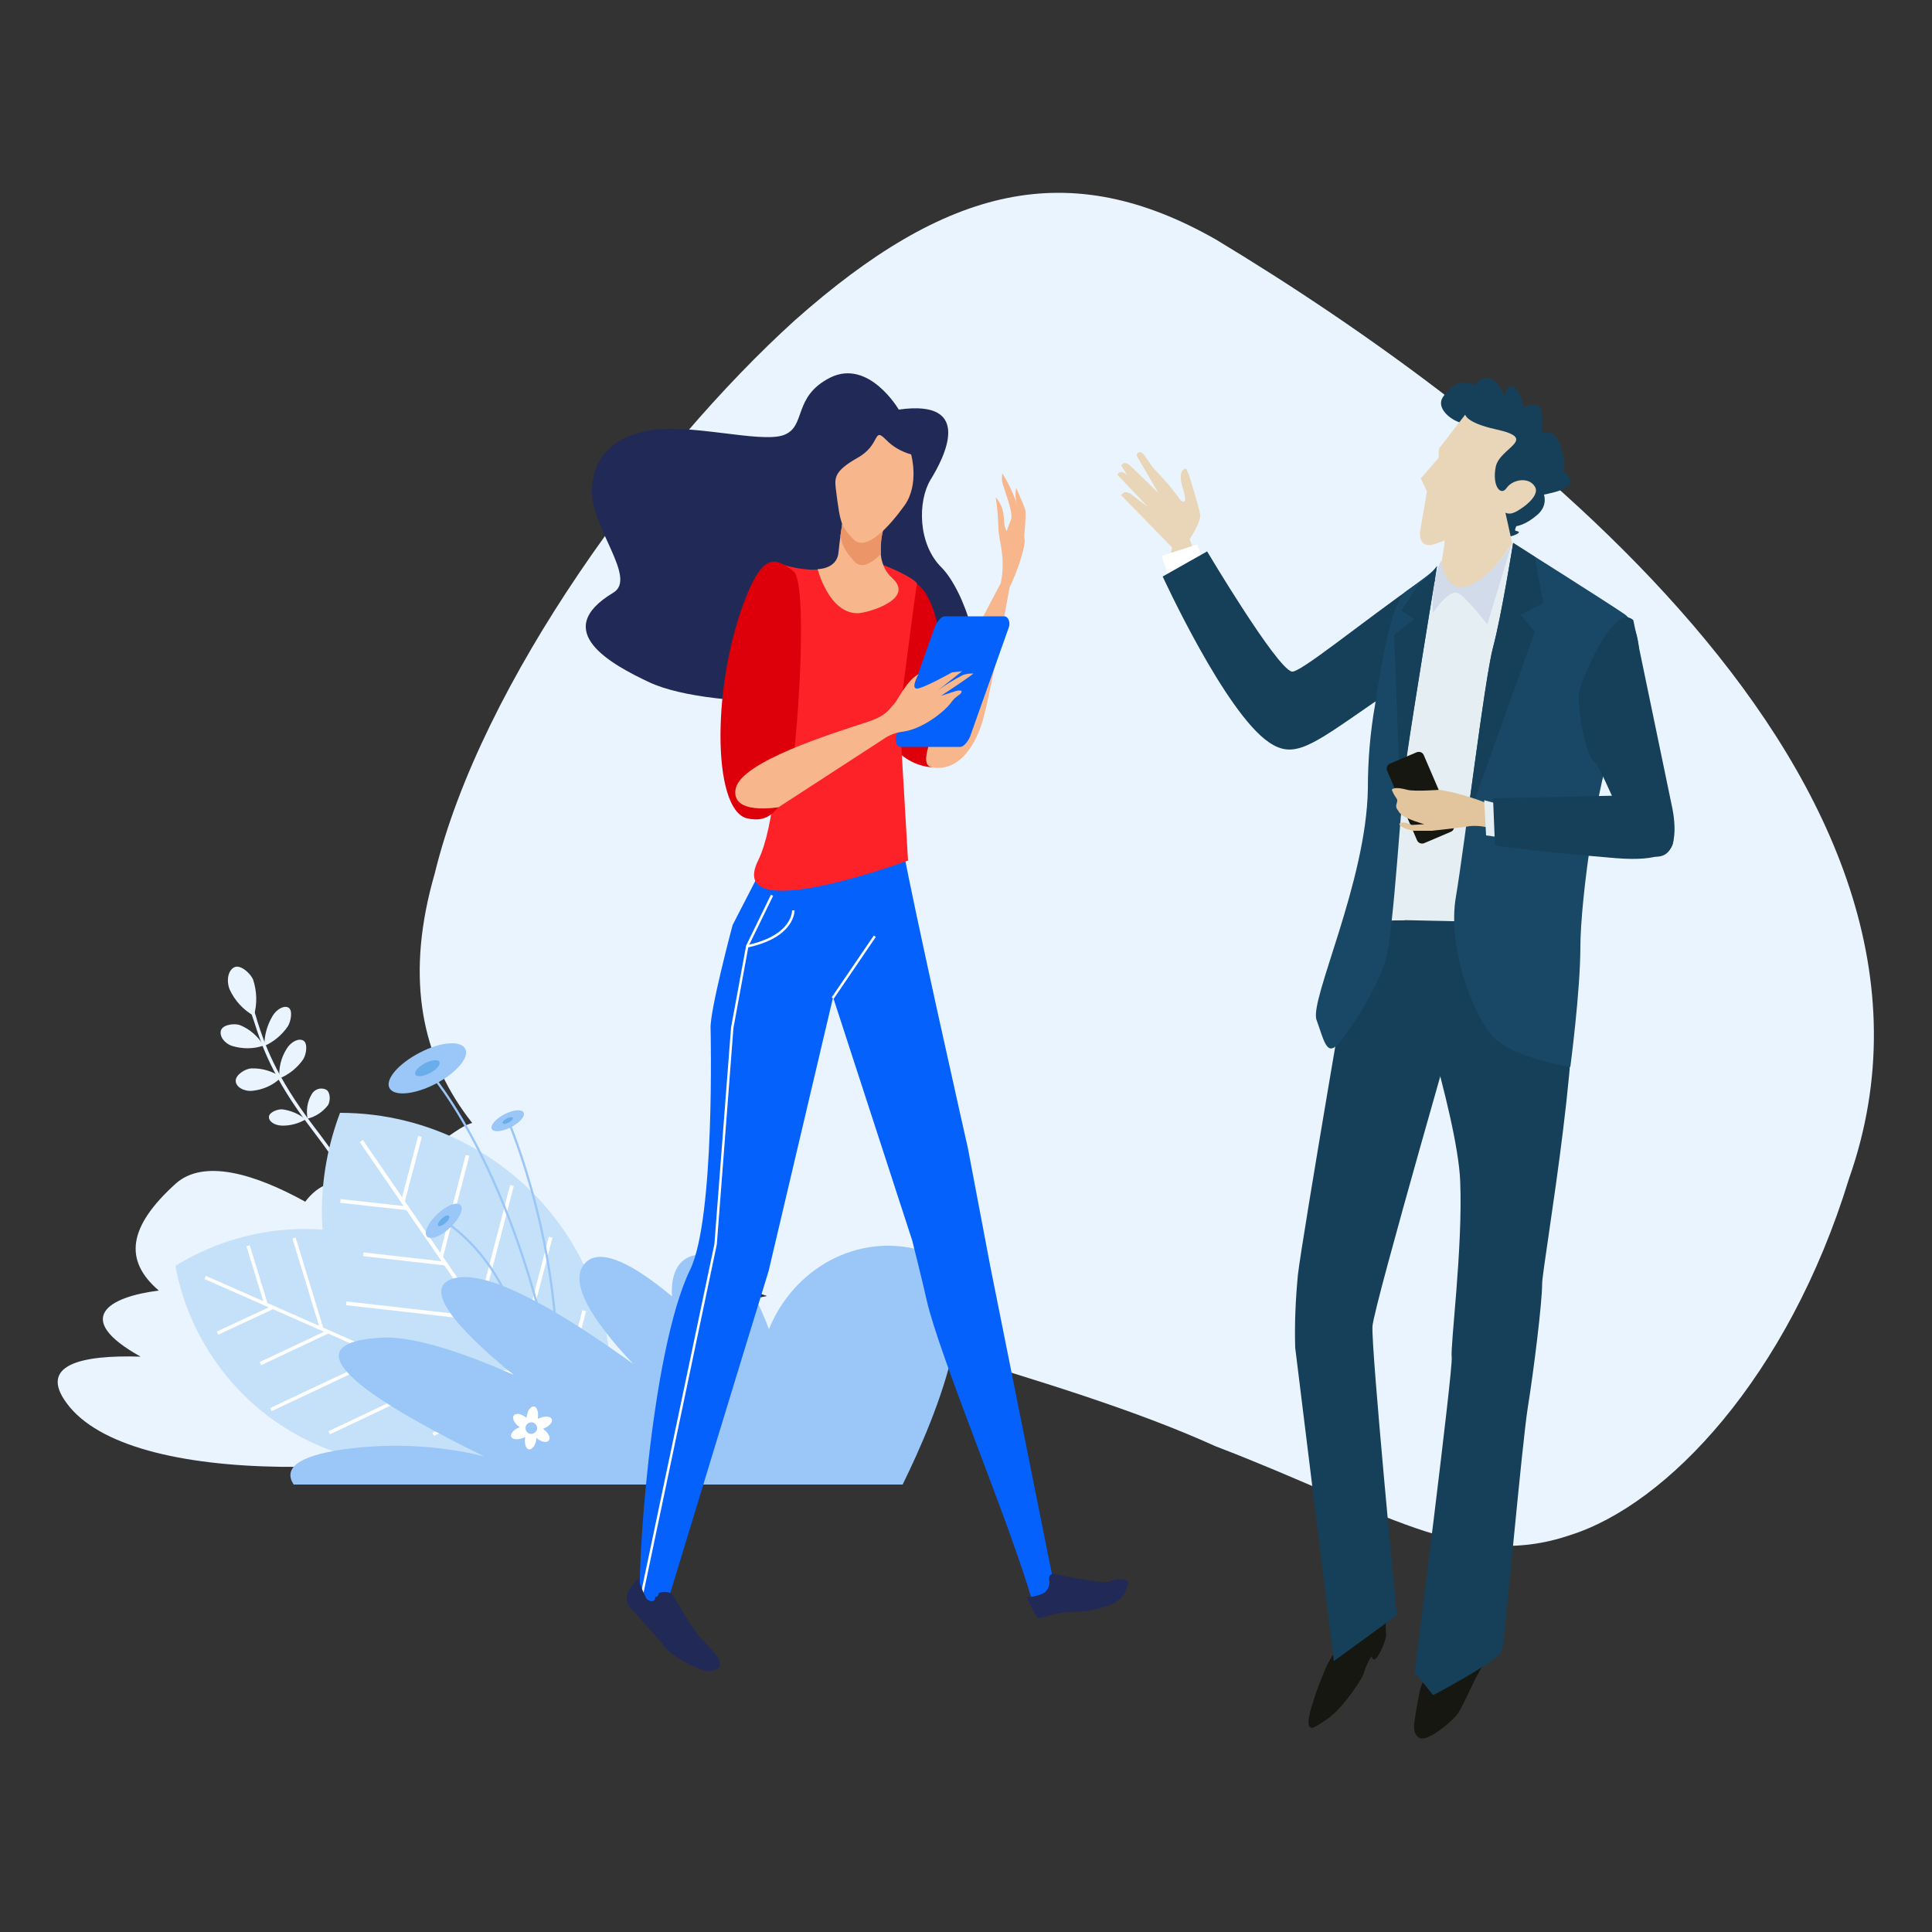 <svg xmlns="http://www.w3.org/2000/svg" xmlns:xlink="http://www.w3.org/1999/xlink" id="Layer_1" x="0px" y="0px" viewBox="0 0 500 500" style="enable-background:new 0 0 500 500;" xml:space="preserve">
<rect x="0" y="0" width="500" height="500" fill="#333333" stroke="none"/>
<style type="text/css">
	.st0{fill:#EAF4FE;}
	.st1{fill:#C5E1F9;}
	.st2{fill:none;stroke:#FFFFFF;stroke-width:0.88;stroke-miterlimit:10;}
	.st3{fill:none;stroke:#FFFFFF;stroke-width:0.97;stroke-miterlimit:10;}
	.st4{fill:#9AC7F7;}
	.st5{fill:none;stroke:#9AC7F7;stroke-width:0.58;stroke-miterlimit:10;}
	.st6{fill:#69AEEB;}
	.st7{fill:#FFFFFF;}
	.st8{fill:#212957;}
	.st9{fill:#0561FC;}
	.st10{fill:#DD000B;}
	.st11{fill:#FD2227;}
	.st12{fill:none;stroke:#FFFFFF;stroke-width:0.63;stroke-miterlimit:10;}
	.st13{fill:#F7B68B;}
	.st14{fill:#EC9568;}
	.st15{fill:#E9D6B8;}
	.st16{fill:#163F59;}
	.st17{fill:#161711;}
	.st18{fill:#E4EEF3;}
	.st19{fill:#D1DBEA;}
	.st20{fill:#194866;}
	.st21{fill:#E2C59C;}
</style>
<g id="Layer_2_1_">
	<g id="Layer_4">
		<path class="st0" d="M314.6,374.3c-82.8-37.5-231.9-45.1-202.1-148.2c12-49.5,56.3-109.8,93.2-143.2c39.2-34.8,70.9-42.6,109-20.9    c74.3,44.8,200.2,140.1,163.8,243.1c-15.7,51.2-47,84.3-72.2,92.2C379,406.6,357.7,390.8,314.6,374.3z"></path>
		<path class="st0" d="M65.7,262.9c0.9-3.1,0.8-6.3-0.2-9.4c-0.7-1.6-3.2-3.9-4.8-3.2s-2.2,3.3-1.3,5.7    C60.7,258.9,62.9,261.3,65.7,262.9z"></path>
		<path class="st0" d="M68.2,270.6c-1.4-2.4-3.6-4.3-6.1-5.3c-1.4-0.5-4.3-0.2-4.9,1.3c-0.5,1.5,0.8,3.4,2.9,4.1    C62.8,271.5,65.6,271.5,68.2,270.6z"></path>
		<path class="st0" d="M72.8,278.8c-2.3-1.6-5-2.4-7.8-2.3c-1.5,0.1-4,1.6-4,3.2s2.1,2.8,4.3,2.6C68.2,282,70.8,280.8,72.8,278.8z"></path>
		<path class="st0" d="M68.4,270.7c2.5-1.1,4.6-2.9,6.1-5.1c0.8-1.3,1.3-4.1,0.2-4.8c-1.1-0.7-3.1,0.3-4.2,2.2    C69.1,265.4,68.4,268,68.4,270.7z"></path>
		<path class="st0" d="M72.3,279.1c2.5-1,4.7-2.8,6.2-5c0.8-1.3,1.2-4.1,0-4.8s-3.2,0.3-4.3,2.1C72.7,273.8,72.1,276.4,72.3,279.1z"></path>
		<path class="st0" d="M79.6,289.5c2.1-0.5,4-1.8,5.3-3.5c0.6-1,0.7-3.3-0.5-4c-1.4-0.7-3.1-0.1-3.8,1.3    C79.5,285.2,79.2,287.4,79.6,289.5z"></path>
		<path class="st0" d="M79.1,289.7c-1.7-1.4-3.8-2.3-6-2.6c-1.2-0.1-3.4,0.7-3.5,1.9s1.4,2.2,3.2,2.3    C75,291.4,77.2,290.8,79.1,289.7z"></path>
		<path class="st0" d="M99.2,336.8c-0.4,0.4-0.9,0.8-1.5,1l-0.3-0.8l0.1,0.4l-0.1-0.4c1.4-0.6,2.4-1.9,2.7-3.4    c0.9-3.1,0.3-7.5-1.9-13c-3-7.6-9-17.2-17.7-28.6c-10.1-13.2-12.9-21.8-14.7-27.5c-0.5-1.4-0.9-2.7-1.3-3.7l0.8-0.3    c0.5,1.1,0.9,2.3,1.3,3.8c1.8,5.6,4.6,14.1,14.6,27.2c19.3,25.2,21.4,37,19.8,42.4C100.7,334.9,100.1,335.9,99.2,336.8z"></path>
		<path class="st0" d="M194.8,336.2c13.2-11.1,2.1-13.6-11-12.4c5.8-7.7,1.4-14.2-14.7-20.5c-7.2-2.8-15.6-0.1-23.6,5    c-7.4-13.5-16.8-22.3-26.5-16.2c-7.9,5-13.7,10.8-17.1,16.6c-2.6-0.9-5.5-1.8-8.5-2.5c-6.6-1.6-11.2,0.5-14.4,4.8    c-13.2-7.3-26.3-11.1-33.5-4.7c-12.4,11.2-13.5,19.9-4.4,27.7c-13,1.6-22.5,7.2-4.7,17.1c-15.6-0.5-26.5,2.2-19.1,12.1    c16.3,22.1,85.9,20,136.8,5c32.5-4.8,59.1-13.9,63.5-26.2C221,332.9,209.5,332.8,194.8,336.2z"></path>
		<path class="st1" d="M104.3,323.4c19.1,8.5,32.7,25.8,36.5,46.3c-29.6,18.4-68.5,9.4-86.9-20.2c-4.2-6.7-7.1-14.2-8.5-21.9    C63.2,316.6,85.2,315,104.3,323.4z"></path>
		<line class="st2" x1="53.1" y1="330.6" x2="137.4" y2="367.8"></line>
		<line class="st2" x1="70.5" y1="338.4" x2="56.3" y2="345"></line>
		<line class="st2" x1="84.8" y1="344.7" x2="67.4" y2="352.9"></line>
		<line class="st2" x1="99.2" y1="351.1" x2="70.1" y2="364.8"></line>
		<line class="st2" x1="113.5" y1="357.4" x2="85.2" y2="370.8"></line>
		<line class="st2" x1="127.9" y1="363.8" x2="112.1" y2="371.2"></line>
		<line class="st2" x1="68.8" y1="337.4" x2="64.2" y2="322.4"></line>
		<line class="st2" x1="83.2" y1="343.7" x2="76.1" y2="320.4"></line>
		<line class="st2" x1="97.6" y1="350" x2="88.6" y2="320.9"></line>
		<line class="st2" x1="111.9" y1="356.4" x2="102.7" y2="326.4"></line>
		<line class="st2" x1="126.3" y1="362.7" x2="118.4" y2="337"></line>
		<path class="st1" d="M145.8,318.2c13.1,19,15.9,43.2,7.5,64.7c-38.5,0.2-69.8-30.9-70-69.3c0-8.7,1.6-17.4,4.7-25.6    C111.1,288,132.7,299.3,145.8,318.2z"></path>
		<line class="st3" x1="93.5" y1="295.3" x2="151.1" y2="379.2"></line>
		<line class="st3" x1="105.3" y1="312.7" x2="88.1" y2="310.8"></line>
		<line class="st3" x1="115.1" y1="327" x2="94" y2="324.6"></line>
		<line class="st3" x1="124.9" y1="341.3" x2="89.6" y2="337.3"></line>
		<line class="st3" x1="134.8" y1="355.6" x2="100.4" y2="351.7"></line>
		<line class="st3" x1="144.6" y1="369.9" x2="125.4" y2="367.7"></line>
		<line class="st3" x1="104.3" y1="310.8" x2="108.7" y2="294.1"></line>
		<line class="st3" x1="114.2" y1="325.1" x2="121" y2="299"></line>
		<line class="st3" x1="124" y1="339.4" x2="132.5" y2="306.8"></line>
		<line class="st3" x1="133.8" y1="353.7" x2="142.5" y2="320.2"></line>
		<line class="st3" x1="143.7" y1="368" x2="151.2" y2="339.2"></line>
		<path class="st4" d="M76,384.2c-2.6-4,0.6-7.3,12.8-9.1c12.2-1.7,24.6-1.1,36.5,1.8c-24.6-12-53.5-28.8-27.2-30.7    c8.2-0.6,20.8,3.4,34.8,9.6c-15.6-12.7-24.2-23.2-14.8-25.1c8.8-1.8,26.7,8.5,45.8,22.3c-10.9-11.5-17.1-21.6-12.3-26.3    c4-3.9,12.5,0.6,22.3,8.8c-0.4-7.2,2.6-11.6,9.5-10.7c6.6,0.8,11.9,9.2,15.6,19.2c6.3-15.6,22.8-25.1,39.5-20.4    c19.6,5.5,3.8,42.9-4.9,60.6L76,384.2z"></path>
		<path class="st5" d="M111.3,277.7c0,0,24,26.8,34.1,89.7"></path>
		<path class="st5" d="M131.7,290.5c0,0,14.2,33.1,12.3,69.8"></path>
		<path class="st5" d="M114.8,315.9c0,0,22.8,13.2,21.3,46.9"></path>
		<path class="st4" d="M108.5,272.5c-5.4,2.8-8.9,6.9-7.7,9.1s6.5,1.7,11.9-1.1c5.4-2.8,8.9-6.9,7.7-9.1S113.9,269.6,108.5,272.5z"></path>
		<path class="st6" d="M109.9,275.2c-1.7,0.9-2.8,2.2-2.4,2.9s2.1,0.5,3.8-0.4s2.8-2.2,2.4-2.9C113.4,274.1,111.6,274.3,109.9,275.2    z"></path>
		<path class="st4" d="M130.5,288.4c-2.3,1.2-3.7,2.9-3.2,3.8s2.6,0.7,5-0.5c2.3-1.2,3.7-2.9,3.2-3.8S132.8,287.2,130.5,288.4z"></path>
		<path class="st6" d="M131.1,289.5c-0.7,0.4-1.2,0.9-1,1.2c0.2,0.3,0.9,0.2,1.6-0.2c0.7-0.4,1.2-0.9,1-1.2    C132.5,289,131.8,289.1,131.1,289.5z"></path>
		<path class="st4" d="M113.2,314.2c-2.4,2.2-3.6,4.8-2.7,5.8s3.6,0,6-2.3c2.4-2.3,3.6-4.8,2.7-5.8S115.6,311.9,113.2,314.2z"></path>
		<path class="st6" d="M114.3,315.4c-0.8,0.7-1.1,1.5-0.9,1.8c0.3,0.3,1.1,0,1.9-0.7s1.2-1.5,0.9-1.8    C115.9,314.3,115,314.7,114.3,315.4z"></path>
		<path class="st7" d="M140.8,370c-0.1-0.1-0.2-0.2-0.3-0.2l0.2-0.1c1.5-0.6,2.4-1.7,2.1-2.4c-0.3-0.8-1.7-0.9-3.2-0.3    c-0.1,0-0.2,0.1-0.4,0.2c0-0.1,0-0.1,0-0.2c0.2-1.5-0.2-2.9-1-3c-0.8-0.1-1.7,1-1.9,2.6c0,0.1,0,0.3,0,0.4l-0.1-0.1    c-1.2-1-2.6-1.3-3.2-0.6s0.1,2,1.3,2.9l0.3,0.2h-0.2c-1.5,0.6-2.4,1.7-2.1,2.4c0.3,0.8,1.7,0.9,3.2,0.3l0.4-0.2c0,0,0,0.1,0,0.2    c-0.2,1.6,0.2,2.9,1,3c0.8,0.1,1.7-1,1.9-2.6c0-0.1,0-0.3,0-0.4l0.1,0.1c1.2,1,2.6,1.3,3.1,0.6C142.6,372.2,142,370.9,140.8,370z     M137.3,371.1c-0.8-0.1-1.4-0.9-1.3-1.7c0.1-0.8,0.9-1.4,1.7-1.3c0.8,0.1,1.4,0.9,1.3,1.7C138.9,370.6,138.1,371.1,137.3,371.1    L137.3,371.1z"></path>
		<path class="st8" d="M232.6,106c0,0-7.7-13.2-17.7-8.3c-9.9,5-6.1,12.7-12.1,14.9c-6.1,2.2-24.8-3.3-35.3-1.1    c-10.5,2.2-14,8.3-14.3,14.9c-0.6,9.9,11.9,23.2,5.5,27c-16.5,9.9-0.4,18.6,9.4,23.2c16.5,7.7,64.5,6.1,64-1.7    c-0.6-7.7,8.8-2.8,16.5-2.2c7.7,0.6,1.1-19.9-5-25.9c-6.1-6.1-6.1-17.1-2.8-22.6C244.2,118.7,252.4,103.2,232.6,106z"></path>
		<path class="st9" d="M198.2,222.7l-8.6,16.7c0,0-6,22.4-5.7,26.9c0,0.1,1.2,49-5.3,62.3c-10.4,21.5-14,81.1-12.8,86    c0.5,2.1,6,3.1,6.2,2.5c21.5-70.7,26.9-88.1,26.9-88.1l16.7-70.9l20.5,63c0,0,2.9,11.6,3.7,15.3c3.3,14.6,21.5,57.6,27.3,77.8    c0.8,2.9,7,2.5,7,2.5l-17.8-88.9l-5.8-30.6c0,0-14.5-64.3-16.7-77.2S207.4,212.8,198.2,222.7z"></path>
		<path class="st10" d="M236.2,150.6c0,0,5.1,0.7,7.2,15.3c2.1,14.6,4.2,31.9-0.3,32.6c-4.5,0.8-16.8-3-13.9-17.8    S236.2,150.6,236.2,150.6z"></path>
		<path class="st11" d="M218,144.8c-5,5.4-17,0.8-17,0.8s3.8,59.5-4.8,77.1c-8.7,17.6,38.8,0,38.8,0l-2.2-37.5c0,0,4.1-32.4,4.5-34    S220.7,141.9,218,144.8z"></path>
		<path class="st10" d="M205.4,147.9c-4.9-4-7.9-4.1-12,5.8c-9.2,22.2-9.3,56,0,58.1c5.5,1.2,7.2-1.9,9.9-5.3    C205.9,203.1,209.6,151.2,205.4,147.9z"></path>
		<line class="st12" x1="226.4" y1="242.3" x2="215.5" y2="258.3"></line>
		<polyline class="st12" points="199.8,231.7 193.4,244.8 189.5,266 185.2,322 165.7,414.7   "></polyline>
		<path class="st12" d="M205.3,235.6c0,0,0.3,6.7-11.9,9.3"></path>
		<path class="st13" d="M262.8,129.4c-0.9-2.4-2-4.7-3.4-6.9c-0.2,1.2-0.1,2.5,0.4,3.6c0.8,2.8,2.5,6.8,1.8,8.5    c-1.3,3-0.9,3.6-1.5,1.8c-0.6-1.8,0.3-4.6-2.4-7.7c0.4,2.6,0.6,5.3,0.7,7.9c0,3.3,2,7.6,0.6,14.3c-4.7,8.9-11.6,21.8-15.4,32.5    c-4.1,11.5-5.5,15-1.7,15.3c7.9,0.7,11.6-8.8,12.7-13.2c2.2-8.3,6.7-33.6,6.7-33.6c0,0,0-0.1,0.1-0.1c1.9-4,3.8-9.8,3.8-11.9    C264.8,136.3,264,132.8,262.8,129.4z"></path>
		<path class="st13" d="M264.9,140.4c0,0,0.8-7.2,0.4-8.6c-0.3-1-2.3-5.5-2.3-5.5c-0.3,1.5-0.2,3,0.2,4.5    C264,133.9,264.5,137.1,264.9,140.4z"></path>
		<path class="st9" d="M251.1,190.5c-0.4,1.1-1.6,2.8-2.6,2.8h-15.4c-1.1,0-1.6-1.7-1.2-2.8l10-28.2c0.4-1.1,1.6-2.8,2.6-2.8h15.4    c1.1,0,1.6,1.7,1.2,2.8L251.1,190.5z"></path>
		<path class="st13" d="M237.7,174.5c0,0-1.9,3.4-0.6,3.7s9.3-4.2,9.3-4.2l2.6-0.3l-6.3,5c2-1.5,4.2-2.8,6.5-4    c0.8-0.3,1.7-0.4,2.6-0.4c1-0.3-8.3,5.8-8.3,5.8l4-1.3c0,0,2.1-0.5,1.1,0.7c-0.6,0.6-1.4,0.8-2.6,2.5s-6.9,6.7-12.6,7.4    c-1.7,0.2-3.4,0.9-4.8,1.9l-27.1,17.6c0,0-12.5,2.2-11.1-4.8c1.4-7,25.1-14.3,33.6-17.1c5.6-1.8,6-3.4,7.2-4.6    S234.6,176.1,237.7,174.5z"></path>
		<path class="st13" d="M229.8,133.6c0,0-5,10.5,1.1,16c6.1,5.5-6.5,9.1-9,9.1c-7.4,0-10.3-11.4-10.3-11.4s5,0,5.4-4.3    c0.6-6.1,1.7-12.2,3.2-18.2L229.8,133.6z"></path>
		<path class="st14" d="M229.8,133.6l-9.7-8.8c-1.1,4.6-2,9.2-2.6,13.9c0.6,3.1,1.5,4.1,3.5,6.5c1.8,2.1,4.4,0.8,7-1.9    C227.8,139.9,228.4,136.6,229.8,133.6z"></path>
		<path class="st13" d="M216.3,126.4c-0.3-2.7-0.4-4.5,5.6-7.9c6.1-3.4,4-8.1,7.3-4.8c1.8,1.9,4.1,3.2,6.6,3.9c0,0,2.2,7.7-1.7,13.2    c-3.9,5.4-9.9,12.1-13.2,8.8C217.8,136.2,217.5,136.2,216.3,126.4z"></path>
		<path class="st8" d="M269.4,412.6c1.6-0.5,2.5-2.2,2.1-3.8c-0.1-1.4,0.8-1.8,2.4-1.3c1.5,0.4,11.7,2.4,12.8,1.9    c1.1-0.5,3.8-1.2,5.1-0.3c0.1,0,0.1,0.1,0.2,0.2c-0.2,2-1.2,3.9-2.9,5.1c-2.3,1.6-7.6,2.8-11.6,2.8c-4.1,0-7.2,1.4-8.4,1.5    c-0.3,0-0.5,0-0.8-0.2c-0.2-0.4-0.5-0.8-0.7-1.3c-0.7-1.2-1.4-2.5-1.9-3.9C266.8,413.4,268.1,413.1,269.4,412.6z"></path>
		<path class="st8" d="M163.4,416.4c-1.3-1.3-1.6-3.4-0.6-5c0.3-0.3,0.5-0.6,0.7-0.9c0.6-0.7,1.1-1.4,1.6-2.1    c0.6,1.8,1.3,3.6,2.2,5.3c0.6,0.7,2.2,1.3,2.3-0.4l0,0c0.5,0,0.8-0.3,0.9-1c1.1-0.5,3.1-0.3,3.5,0.3c0.5,0.9,4.8,8.2,6.4,10.2    c1.6,2,5.4,5.4,5.9,7.3c0.1,0.5,0,1-0.2,1.4c-1,0.9-2.4,1.2-3.7,0.9c-1.5-0.4-8.1-3.2-10.4-6.3C169.5,423,165.4,418.6,163.4,416.4    z"></path>
		<path class="st15" d="M322.6,165.7c0,0-7.9-8.3-15.7-28.5c-2.6-6.8-2.4-0.3-4,6.6c-1.5,6.9,7,21.1,18.3,30.9    C325.8,178.7,322.6,165.7,322.6,165.7z"></path>
		<path class="st15" d="M306.5,141.7c0,0,4.5-6.4,4.1-8.6s-2.8-9.9-2.8-9.9l-0.8-1.9c0,0-2.5-0.1-0.9,5c1.6,5.1-0.5,3.2-0.5,3.2    l-3.1-4l-4.2-4.6l-1.6-2.3c0,0-0.8-1.3-1.3-1.5c-1.3-0.4-1.2,0.9-1.2,0.9l5.6,9.6l-7.5-7.3c0,0-1.1-0.8-1.7-0.3    c-0.6,0.4-0.3,0.7-0.3,0.7l6.6,10.4l-4.3-3.3c0,0-1.1-0.7-1.7-0.3c-0.6,0.4-0.8,0.6-0.8,0.6l14.7,15.1L306.5,141.7z"></path>
		
			<rect x="301.5" y="142" transform="matrix(0.953 -0.304 0.304 0.953 -29.857 100.173)" class="st7" width="9.7" height="7.8"></rect>
		<path class="st15" d="M298,128.4l-5.5-4.8c-0.6-0.6-1.2-1.1-2-1.4c-0.5-0.2-1.1,0.1-1.3,0.6c0,0,0,0,0,0.1l7.7,8.1L298,128.4z"></path>
		<path class="st16" d="M382.7,168.2c0,0-1.2-4.3-27.7,14c-15.5,10.7-20.1,14.4-26.6,9.9c-11.3-7.6-27.5-42.9-27.5-42.9l11.5-6.5    c0,0,17.9,30.1,21.9,31.1c2,0.5,17.1-12,33.3-23.4C374.4,145.6,381.8,166.2,382.7,168.2z"></path>
		<path class="st16" d="M391.5,112.4c0,0-8.5,0-10.9-3.4c-2.4-3.4,5.3-1.8,1.6,0.3c-3.7,2-11.2-2.8-8.8-6.5c2.4-3.7,5.8-5.1,8.8-2.6    s0.3,3.6-0.7,1.3c-1-2.3,4.3-7.4,7.7,0.7c3.4,8.1,1.2,8.5,0.2,3.3c-1-5.3,2.5-8.2,4.5-2c1.9,6.2-2,8.9-2.8,6.1    c-0.7-2.8,7.7-7.8,7.9-2.6c0.2,5.2,0.2,11.4-3.8,11.2c-3.9-0.3,6.3-13,9-1.7s-4.3,7.4-4.3,4.9c-0.1-2.5,13,3.2,2.3,6    s-6.5-1.3-7.1-4c-0.7-2.6,8.5,4.8,2.8,9.8s-10.6,3.5-9.1-2c1.5-5.5,7.2-2.1,4.9,2.4c-2.3,4.5-1.7,3.5-0.7,4s-6.2,3.5-7.4-1.1    C384.4,131.8,384.8,113.5,391.5,112.4z"></path>
		<path class="st15" d="M379.2,107.3l-6.8,8.8l-0.1,2.4l-4.6,5.3l1.6,3.4l-1.7,9.8c0,0-1.1,5.5,4,3.7c2.6-0.9,2.3-0.9,2.3-0.9    s-1,11.2-4.1,13.3c-3.1,2.1,3,3.5,4.1,5c1.1,1.6,4,0.7,6.9,0.6c5.3-0.1,8.6,1.1,10.9,1.4c1.6,0.2,2.1-4,1.9-7.4s-4-20-4-20    c0.7,0.3,1.4,0.3,2.1,0c1.3-0.4,7.2-4.2,5.5-6.8c-1.6-2.6-5.8-1.8-7.3,0.4c-1.5,2.2-3.8-0.5-2.8-5.5c1-5,11.4-7.2,0-9.7    C379.4,109.4,379.2,107.3,379.2,107.3z"></path>
		<path class="st17" d="M358.7,418.5c-0.1,1.4-0.1,2.8,0,4.2c0.3,1.2-1.5,5.3-2.5,6.4s-1.2-0.5-1.2-0.5c-0.9,1.3-1.5,2.7-2,4.2    c-0.2,1.5-4.9,8.1-7.7,10.6c-1.6,1.5-3.5,2.7-5.4,3.7c0,0-2.7,1.2-0.2-6.2c1-3.4,2.3-6.7,3.7-9.9    C345.4,427.4,351.8,414.8,358.7,418.5z"></path>
		<path class="st17" d="M368.8,434c-0.7,1.3-1.2,2.8-1.5,4.3c-0.7,3.5-1.2,6.9-1.2,6.9s-0.8,3.6,1.3,4.6c2.1,1,8.3-4.2,9.8-6.2    c1.5-2.1,4.7-9.9,6.6-12.6c1.9-2.7-1.3-9.5-5.1-6.6S370.4,431.2,368.8,434z"></path>
		<path class="st16" d="M362.7,244.6c0,0,14.5,43.7,15.2,61.1c0.7,17.4-2.6,42.6-2.2,45.6c0.4,2.9-9.6,81.5-9.6,81.5l4.8,5.9    c0,0,17-8.9,17.8-11.5c0.7-2.6,5.2-53.7,6.7-63c1.5-9.3,3.7-27,3.7-31.9s12.2-72.2,6.7-86.7c-5.6-14.4-31.1-8.5-31.1-8.5    l-11.1,0.4L362.7,244.6z"></path>
		<path class="st16" d="M379.7,254.3c0,0-24.1,83.4-24.5,88.9c-0.4,5.6,6.3,74.8,6.3,74.8l-16.3,11.9l-10-81.1    c-0.2-6.3,0.1-12.6,0.7-18.9c1.1-9.6,15.2-91.5,15.2-91.5l19.6-0.4L379.7,254.3z"></path>
		<path class="st18" d="M357.1,238l32.6,0.7l4.8-94.1l-3.3-3.8c0,0-8.5,12.6-11.1,12.6s-6.7-1.1-7.4-2.6c-0.8-1.5-5.5,0-7.4,14.8    C363.4,180.5,357.1,238,357.1,238z"></path>
		<path class="st19" d="M373,145c0,0,0.7,8.5,6.7,6.7s11.5-10.8,11.5-10.8l-6.3,20.7c0,0-5.6-7.4-7.8-8.2s-6.3,5.2-6.3,5.2    S370.4,149.8,373,145z"></path>
		<path class="st20" d="M391.6,140.5c0,0,25.2,15.9,28.9,18.5c3.7,2.6,6.3,13.7-0.4,26.3c-6.7,12.6-11.1,48.2-11.1,59.7    s-2.6,31.1-2.6,31.1s-14.8-2.2-20-7.8s-11.9-23.3-9.6-36.3c2.2-13,7.4-56.3,9.6-64.5S391.6,140.5,391.6,140.5z"></path>
		<path class="st20" d="M371.9,146.5c0,0-6.3,38.5-7.8,48.5c-1.5,10-3.3,46.3-5.6,53.7c-2.2,7.4-9.2,18.1-12.2,21.5    c-3,3.3-3.7-1.1-5.6-6.3c-1.8-5.2,12.9-35.6,13.3-59.7c0-7.4,0.6-14.7,1.9-22c0.9-5.7,3.7-26,7.9-29.1    C367.9,150.1,371.5,147.6,371.9,146.5z"></path>
		<path class="st16" d="M386.4,167.6c-1.5,5.6-4.4,27.7-6.8,45.2l17.6-49.3l-3.7-4.4l5.9-3c0,0-1.4-7.7-2.2-12l-5.6-3.6    C391.6,140.5,388.6,159.4,386.4,167.6z"></path>
		<path class="st16" d="M371.9,146.5c-1.5,1.9-3.2,3.6-5,5.1l-4.2,6.4l3.3,2.2l-5.2,4.1l1.8,46.9c0.6-6.9,1.1-12.9,1.6-16.2    C365.6,185,371.9,146.5,371.9,146.5z"></path>
		<path class="st16" d="M422.7,160.5l10,48.2c0,0,3,12.6-3.7,13c-6.7,0.4-13.7-22.2-16.3-24.4c-2.6-2.2-4.5-14.8-4.1-17.8    C409,176.5,417.5,155.7,422.7,160.5z"></path>
		<path class="st17" d="M376.2,213.4c0.3,0.8,0,1.6-0.8,1.9c0,0,0,0,0,0l-6.8,2.9c-0.7,0.3-1.6,0-1.9-0.8c0,0,0,0,0,0l-7.7-17.9    c-0.3-0.8,0-1.6,0.8-1.9l6.8-2.9c0.8-0.3,1.6,0,1.9,0.8L376.2,213.4z"></path>
		<path class="st21" d="M385.6,208.3c0,0-0.5-0.5-5.2-2c-2.6-0.8-5.2-1.5-7.9-1.9c0,0-6.4,0.5-8.3,0c-3.7-1-4,0-4,0    c0.3,0.8,0.7,1.5,1.2,2.2c0.7,1-0.7,1.7,0.3,3s-0.3,0,1,1.2c1.2,1.2,5.9,2.5,5.9,2.5l-3.2,0.2c0,0-2-1-3-0.5    c-1,0.5,1.5,1.5,1.5,1.5l1.7,0.5h4.9c0,0,7.7-0.8,9.9-1.2c2-0.2,4,0.1,5.9,0.7L385.6,208.3z"></path>
		<polygon class="st18" points="388.1,216.7 384.6,216.2 384.1,207.1 388.6,208.3   "></polygon>
		<path class="st16" d="M430.5,211.7c0,0,10.9,12.2-12.2,10.4c-23.1-1.9-31.4-3.3-31.4-3.3l-0.5-12.2l36.7-0.8L430.5,211.7z"></path>
	</g>
</g>
</svg>
